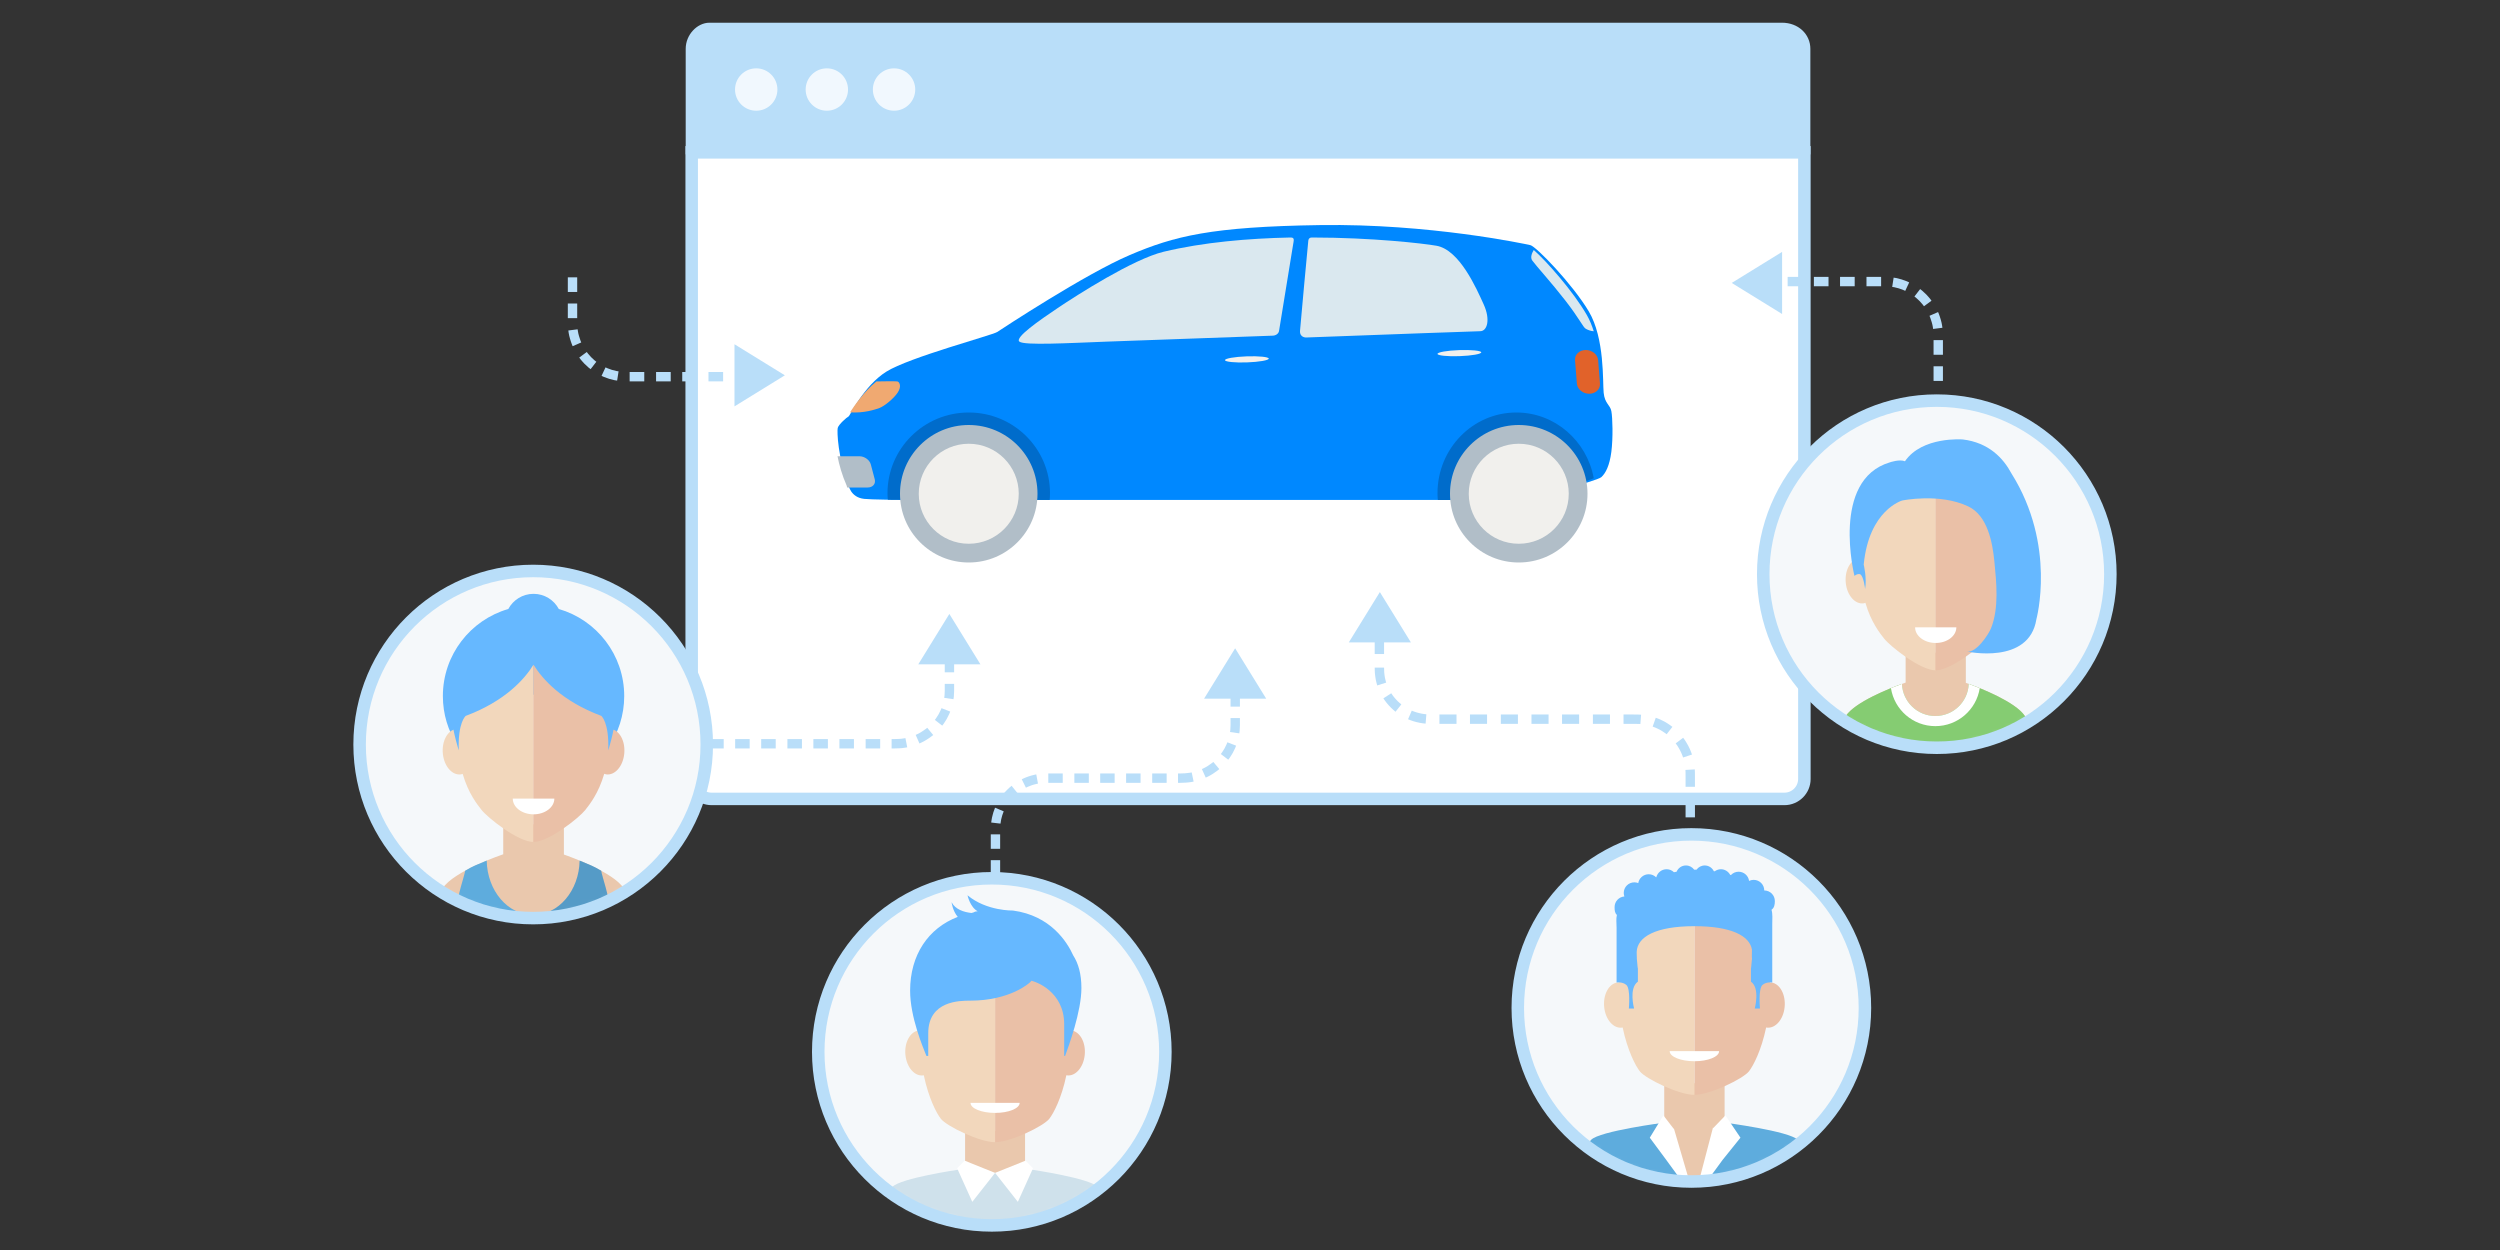 <?xml version="1.0" encoding="UTF-8"?>
<svg width="400px" height="200px" viewBox="0 0 400 200" version="1.1" xmlns="http://www.w3.org/2000/svg" xmlns:xlink="http://www.w3.org/1999/xlink">
    <rect x="0" y="0" width="400" height="200" fill="#333333" stroke="none"/>
    <title>automotive</title>
    <defs>
        <circle id="path-1" cx="27.772" cy="27.772" r="27.772"></circle>
        <circle id="path-3" cx="27.771" cy="27.771" r="27.771"></circle>
        <circle id="path-5" cx="27.771" cy="27.771" r="27.771"></circle>
        <circle id="path-7" cx="27.771" cy="27.771" r="27.771"></circle>
    </defs>
    <g id="automotive" stroke="none" stroke-width="1" fill="none" fill-rule="evenodd">
        <g id="drive-traffic2" transform="translate(50.083, 4.633)">
            <g id="top_browser_23_" transform="translate(60.588, 0)" fill-rule="nonzero">
                <path d="M0,120.01 C0,121.76 1.431,123.192 3.18,123.192 L174.847,123.192 C176.595,123.192 178.029,121.76 178.029,120.01 L178.029,19.739 L0,19.739 L0,120.01 Z" id="browser_viewport_12_" stroke="#B9DEF9" stroke-width="2" fill="#FFFFFF"></path>
                <path d="M174.433,0 L2.846,0 C1.471,0 0.04,1.431 0.04,3.18 L0.04,19.068 L177.987,19.068 L177.987,3.18 C177.987,1.431 176.556,0 174.433,0 Z" id="top_browser_24_" stroke="#B9DEF9" stroke-width="2" fill="#B9DEF9"></path>
                <g id="Group" opacity="0.8" transform="translate(6.934, 6.302)" fill="#FFFFFF">
                    <circle id="circle_36_" cx="3.39" cy="3.39" r="3.39"></circle>
                    <circle id="circle_35_" cx="14.689" cy="3.39" r="3.389"></circle>
                    <circle id="circle_34_" cx="25.443" cy="3.39" r="3.389"></circle>
                </g>
            </g>
            <g id="Group" transform="translate(40.768, 35.668)" fill="#B9DEF9" fill-rule="nonzero">
                <g transform="translate(67.672, 70.447)">
                    <g transform="translate(0, 18.485)">
                        <path d="M0.067,2.371 L1.557,2.547 C1.557,2.547 1.577,2.42 1.606,2.233 C1.626,2.044 1.679,1.795 1.751,1.547 C1.806,1.297 1.892,1.058 1.962,0.879 C2.026,0.699 2.07,0.578 2.07,0.578 L0.686,0 C0.686,0 0.633,0.146 0.553,0.359 C0.468,0.574 0.365,0.865 0.3,1.166 C0.215,1.461 0.151,1.764 0.125,1.992 C0.09,2.218 0.067,2.371 0.067,2.371 Z" id="Path"></path>
                        <rect id="Rectangle" x="0" y="4.264" width="1.5" height="2.312"></rect>
                        <rect id="Rectangle" x="0" y="8.395" width="1.5" height="2.312"></rect>
                    </g>
                    <g transform="translate(1.652, 13.006)">
                        <rect id="Rectangle" x="7.552" y="-1.42108547e-14" width="2.311" height="1.5"></rect>
                        <path d="M3.305,0.932 L3.973,2.276 C3.973,2.276 4.428,2.044 4.913,1.882 C5.151,1.79 5.404,1.748 5.588,1.694 C5.773,1.638 5.901,1.629 5.901,1.629 L5.629,0.154 C5.629,0.154 5.476,0.168 5.253,0.232 C5.032,0.295 4.728,0.351 4.44,0.46 C3.852,0.65 3.305,0.932 3.305,0.932 Z" id="Path"></path>
                        <path d="M0,3.753 L1.222,4.623 C1.222,4.623 1.511,4.199 1.871,3.834 C2.034,3.635 2.239,3.48 2.377,3.346 C2.517,3.212 2.619,3.139 2.619,3.137 L1.679,1.969 C1.679,1.971 1.554,2.061 1.388,2.219 C1.222,2.378 0.978,2.572 0.782,2.805 C0.348,3.244 0,3.752 0,3.753 Z" id="Path"></path>
                    </g>
                    <g transform="translate(13.375, 13.006)" id="Rectangle">
                        <rect x="8.278" y="0" width="2.313" height="1.5"></rect>
                        <rect x="4.133" y="0" width="2.311" height="1.5"></rect>
                        <rect x="2.84217094e-14" y="0" width="2.313" height="1.5"></rect>
                    </g>
                    <g transform="translate(25.829, 11.162)">
                        <path d="M7.95,1.143 L8.566,2.51 C8.566,2.51 9.16,2.254 9.701,1.903 C10.246,1.559 10.743,1.147 10.742,1.147 L9.778,0 C9.778,0 9.36,0.345 8.903,0.635 C8.449,0.929 7.95,1.143 7.95,1.143 Z" id="Path"></path>
                        <path d="M4.13,1.844 L4.13,3.344 C4.13,3.344 4.68,3.358 5.35,3.313 C5.993,3.278 6.626,3.147 6.626,3.147 L6.32,1.678 C6.32,1.678 5.788,1.785 5.249,1.817 C4.723,1.856 4.13,1.844 4.13,1.844 Z" id="Path"></path>
                        <rect id="Rectangle" x="0" y="1.844" width="2.312" height="1.5"></rect>
                    </g>
                    <g transform="translate(36.805, 0)">
                        <rect id="Rectangle" x="1.559" y="0" width="1.5" height="2.313"></rect>
                        <path d="M1.477,6.377 L2.961,6.587 C2.961,6.587 2.992,6.428 3.015,6.188 C3.028,5.946 3.043,5.625 3.059,5.301 C3.059,4.723 3.059,4.147 3.059,4.147 L1.559,4.147 C1.559,4.147 1.559,4.723 1.559,5.301 C1.545,5.571 1.532,5.841 1.522,6.043 C1.503,6.245 1.477,6.377 1.477,6.377 Z" id="Path"></path>
                        <path d="M0,9.897 L1.193,10.804 C1.193,10.804 1.292,10.676 1.437,10.483 C1.566,10.278 1.736,10.004 1.908,9.731 C2.052,9.442 2.195,9.151 2.303,8.934 C2.391,8.707 2.449,8.557 2.449,8.557 L1.05,8.018 C1.05,8.018 1.001,8.145 0.929,8.332 C0.839,8.514 0.719,8.756 0.599,8.997 C0.456,9.226 0.313,9.456 0.205,9.628 C0.082,9.789 0,9.897 0,9.897 Z" id="Path"></path>
                    </g>
                </g>
                <polygon id="Path" points="106.771 63.429 101.801 71.486 111.742 71.486"></polygon>
                <g transform="translate(129.099, 61.609)">
                    <g transform="translate(48.156, 16.132)">
                        <path d="M1.188,3.158 L2.612,2.686 C2.612,2.686 2.377,1.957 2.015,1.283 C1.839,0.944 1.626,0.627 1.48,0.382 C1.309,0.153 1.197,0 1.197,0 L5.68434189e-14,0.903 C5.68434189e-14,0.903 0.098,1.033 0.24,1.223 C0.36,1.43 0.543,1.696 0.688,1.981 C0.99,2.548 1.188,3.158 1.188,3.158 Z" id="Path"></path>
                        <path d="M1.585,7.849 L3.085,7.849 C3.085,7.849 3.085,7.165 3.085,6.482 C3.083,6.138 3.083,5.794 3.081,5.539 C3.066,5.253 3.059,5.06 3.059,5.06 L1.562,5.148 C1.562,5.148 1.57,5.306 1.583,5.546 C1.583,5.801 1.585,6.142 1.585,6.482 C1.585,7.165 1.585,7.849 1.585,7.849 Z" id="Path"></path>
                        <rect id="Rectangle" x="1.585" y="10.002" width="1.5" height="2.733"></rect>
                    </g>
                    <g transform="translate(34.913, 12.406)">
                        <rect id="Rectangle" x="0" y="0" width="2.732" height="1.5"></rect>
                        <path d="M7.597,1.532 L7.711,0.036 C7.617,-0.009 4.902,0.001 4.902,0.001 L4.902,1.501 C4.905,1.5 7.651,1.493 7.597,1.532 Z" id="Path"></path>
                        <path d="M11.799,3.163 L12.722,1.981 C12.722,1.981 12.121,1.51 11.453,1.137 C11.109,0.972 10.77,0.793 10.505,0.691 C10.234,0.592 10.058,0.526 10.058,0.526 L9.563,1.942 C9.563,1.942 9.713,1.997 9.938,2.081 C10.165,2.165 10.446,2.318 10.735,2.454 C11.293,2.768 11.798,3.163 11.799,3.163 Z" id="Path"></path>
                    </g>
                    <g transform="translate(20.184, 12.406)" id="Rectangle">
                        <rect x="0" y="0" width="2.734" height="1.5"></rect>
                        <rect x="4.903" y="0" width="2.734" height="1.5"></rect>
                        <rect x="9.791" y="0" width="2.734" height="1.5"></rect>
                    </g>
                    <g transform="translate(5.339, 11.793)">
                        <path d="M2.807,2.076 L2.93,0.582 C2.93,0.582 2.325,0.535 1.741,0.382 C1.151,0.247 0.595,0.001 0.595,1.42108547e-14 L-2.84217094e-14,1.377 C-2.84217094e-14,1.377 0.668,1.674 1.376,1.837 C2.079,2.022 2.807,2.076 2.807,2.076 Z" id="Path"></path>
                        <rect id="Rectangle" x="5.02" y="0.613" width="2.733" height="1.5"></rect>
                        <rect id="Rectangle" x="9.906" y="0.613" width="2.734" height="1.5"></rect>
                    </g>
                    <g>
                        <rect id="Rectangle" x="0.001" y="0" width="1.5" height="2.734"></rect>
                        <path d="M0.404,7.762 L1.835,7.307 C1.835,7.307 1.797,7.161 1.738,6.944 C1.672,6.729 1.617,6.432 1.578,6.134 C1.515,5.839 1.533,5.535 1.512,5.311 C1.492,5.095 1.507,4.895 1.503,4.905 L0.003,4.905 C0.003,4.905 -0.008,5.065 0.012,5.343 C0.035,5.615 0.022,5.983 0.093,6.341 C0.142,6.701 0.208,7.061 0.287,7.322 C0.359,7.585 0.404,7.762 0.404,7.762 Z" id="Path"></path>
                        <path d="M3.332,11.97 L4.264,10.795 C4.264,10.794 4.144,10.703 3.978,10.549 C3.803,10.403 3.582,10.195 3.385,9.967 C2.972,9.526 2.65,9.013 2.65,9.013 L1.389,9.826 C1.389,9.826 1.781,10.443 2.277,10.973 C2.514,11.248 2.779,11.496 2.988,11.673 C3.189,11.861 3.333,11.97 3.332,11.97 Z" id="Path"></path>
                    </g>
                </g>
                <polygon id="Path" points="129.926 54.429 134.895 62.486 124.956 62.486"></polygon>
                <polygon id="Path" points="186.225 4.969 194.284 0 194.284 9.939"></polygon>
                <g transform="translate(22.618, 64.946)">
                    <g transform="translate(-0, 13.007)" id="Rectangle">
                        <rect x="8.321" y="0" width="2.324" height="1.5"></rect>
                        <rect x="4.154" y="0" width="2.324" height="1.5"></rect>
                        <rect x="0" y="0" width="2.323" height="1.5"></rect>
                    </g>
                    <g transform="translate(12.517, 13.007)" id="Rectangle">
                        <rect x="8.321" y="0" width="2.323" height="1.5"></rect>
                        <rect x="4.154" y="0" width="2.323" height="1.5"></rect>
                        <rect x="1.42108547e-14" y="0" width="2.323" height="1.5"></rect>
                    </g>
                    <g transform="translate(25.034, 11.2)">
                        <path d="M8.007,1.136 L8.611,2.509 C8.611,2.509 8.757,2.44 8.977,2.336 C9.202,2.24 9.479,2.074 9.756,1.904 C10.31,1.57 10.812,1.156 10.811,1.156 L9.856,0 C9.856,0 9.434,0.347 8.969,0.629 C8.737,0.77 8.504,0.912 8.315,0.99 C8.13,1.078 8.007,1.136 8.007,1.136 Z" id="Path"></path>
                        <path d="M4.154,1.807 L4.154,3.307 C4.154,3.307 4.299,3.307 4.517,3.307 C4.723,3.312 5.041,3.3 5.37,3.282 C5.694,3.276 6.015,3.23 6.255,3.19 C6.495,3.153 6.655,3.128 6.655,3.128 L6.365,1.656 C6.365,1.656 6.231,1.676 6.029,1.705 C5.827,1.74 5.558,1.781 5.285,1.783 C5.016,1.8 4.742,1.809 4.517,1.804 C4.299,1.807 4.154,1.807 4.154,1.807 Z" id="Path"></path>
                        <rect id="Rectangle" x="0" y="1.807" width="2.324" height="1.5"></rect>
                    </g>
                    <g transform="translate(36.101, 0)">
                        <rect id="Rectangle" x="1.59" y="0" width="1.5" height="2.323"></rect>
                        <path d="M1.502,6.409 L2.986,6.625 C2.986,6.625 3.009,6.464 3.044,6.222 C3.056,5.98 3.073,5.654 3.09,5.329 C3.09,4.748 3.09,4.167 3.09,4.167 L1.59,4.167 C1.59,4.167 1.59,4.748 1.59,5.329 C1.576,5.6 1.562,5.87 1.551,6.073 C1.522,6.274 1.502,6.409 1.502,6.409 Z" id="Path"></path>
                        <path d="M0,9.939 L1.188,10.855 C1.188,10.855 1.286,10.726 1.433,10.533 C1.575,10.337 1.738,10.054 1.91,9.779 C2.069,9.497 2.202,9.199 2.312,8.98 C2.413,8.758 2.463,8.603 2.463,8.603 L1.066,8.058 C1.066,8.058 1.026,8.187 0.941,8.371 C0.848,8.552 0.737,8.801 0.605,9.037 C0.459,9.266 0.325,9.503 0.206,9.668 C0.083,9.83 0,9.939 0,9.939 Z" id="Path"></path>
                    </g>
                </g>
                <polygon id="Path" points="61.045 57.929 56.075 65.988 66.015 65.988"></polygon>
                <g transform="translate(0, 4.073)">
                    <g>
                        <g>
                            <path d="M1.57,8.315 L0.082,8.505 C0.082,8.505 0.151,9.157 0.341,9.785 C0.51,10.417 0.77,11.018 0.77,11.018 L2.146,10.419 C2.146,10.42 1.929,9.914 1.787,9.386 C1.627,8.862 1.57,8.315 1.57,8.315 Z" id="Path"></path>
                            <rect id="Rectangle" x="0" y="4.187" width="1.5" height="2.342"></rect>
                            <rect id="Rectangle" x="0" y="0" width="1.5" height="2.342"></rect>
                        </g>
                        <g transform="translate(1.827, 11.946)">
                            <rect id="Rectangle" x="8.063" y="3.2" width="2.342" height="1.5"></rect>
                            <path d="M4.206,2.46 L3.57,3.817 C3.57,3.817 3.715,3.894 3.941,3.988 C4.171,4.071 4.476,4.191 4.786,4.292 C5.103,4.373 5.42,4.453 5.658,4.514 C5.901,4.552 6.062,4.577 6.062,4.577 L6.293,3.095 C6.293,3.095 6.158,3.074 5.955,3.043 C5.756,2.993 5.491,2.926 5.225,2.857 C4.967,2.763 4.71,2.67 4.517,2.601 C4.326,2.526 4.206,2.46 4.206,2.46 Z" id="Path"></path>
                            <path d="M1.207,0 L1.42108547e-14,0.891 C1.42108547e-14,0.891 0.098,1.021 0.245,1.217 C0.395,1.41 0.623,1.644 0.841,1.887 C1.069,2.12 1.319,2.331 1.498,2.497 C1.682,2.658 1.818,2.75 1.818,2.749 L2.735,1.562 C2.735,1.562 2.62,1.486 2.465,1.35 C2.316,1.208 2.104,1.033 1.913,0.837 C1.732,0.631 1.538,0.437 1.412,0.274 C1.289,0.11 1.207,0 1.207,0 Z" id="Path"></path>
                        </g>
                        <g transform="translate(14.12, 15.146)" id="Rectangle">
                            <rect x="8.386" y="0" width="2.342" height="1.5"></rect>
                            <rect x="4.187" y="0" width="2.341" height="1.5"></rect>
                            <rect x="0" y="0" width="2.342" height="1.5"></rect>
                        </g>
                    </g>
                    <g transform="translate(26.826, 15.146)" id="Rectangle">
                        <rect x="0.652" y="0" width="1" height="1.5"></rect>
                        <rect x="0.325" y="0" width="1" height="1.5"></rect>
                        <rect x="1.42108547e-14" y="0" width="1" height="1.5"></rect>
                    </g>
                </g>
                <g transform="translate(195.17, 4)">
                    <g transform="translate(22.699, 5.628)">
                        <path d="M0.578,2.704 L2.066,2.514 C2.066,2.514 1.998,1.861 1.807,1.233 C1.638,0.602 1.376,0 1.375,0 L5.68434189e-14,0.599 C5.68434189e-14,0.599 0.219,1.104 0.359,1.633 C0.522,2.157 0.579,2.704 0.578,2.704 Z" id="Path"></path>
                        <rect id="Rectangle" x="0.649" y="4.491" width="1.5" height="2.342"></rect>
                        <rect id="Rectangle" x="0.649" y="8.677" width="1.5" height="2.342"></rect>
                    </g>
                    <g transform="translate(12.616, 0)">
                        <rect id="Rectangle" x="0" y="0" width="2.342" height="1.5"></rect>
                        <path d="M6.199,2.24 L6.835,0.882 C6.835,0.882 6.69,0.805 6.465,0.711 C6.236,0.628 5.932,0.508 5.619,0.406 C5.303,0.326 4.985,0.245 4.747,0.184 C4.506,0.146 4.344,0.121 4.344,0.121 L4.115,1.603 C4.115,1.603 4.25,1.624 4.453,1.655 C4.652,1.706 4.918,1.773 5.182,1.841 C5.44,1.934 5.698,2.027 5.891,2.097 C6.078,2.175 6.199,2.24 6.199,2.24 Z" id="Path"></path>
                        <path d="M9.198,4.701 L10.405,3.81 C10.405,3.81 10.307,3.679 10.16,3.484 C10.013,3.291 9.781,3.056 9.564,2.813 C9.335,2.58 9.085,2.37 8.907,2.203 C8.723,2.042 8.588,1.951 8.588,1.951 L7.67,3.138 C7.67,3.138 7.785,3.214 7.941,3.35 C8.088,3.492 8.3,3.667 8.494,3.864 C8.675,4.07 8.87,4.264 8.995,4.427 C9.116,4.591 9.198,4.701 9.198,4.701 Z" id="Path"></path>
                    </g>
                    <g id="Rectangle">
                        <rect x="5.68434189e-14" y="0" width="2.342" height="1.5"></rect>
                        <rect x="4.2" y="0" width="2.342" height="1.5"></rect>
                        <rect x="8.385" y="0" width="2.343" height="1.5"></rect>
                    </g>
                </g>
                <polygon id="Path" points="34.725 19.75 26.667 24.719 26.667 14.779"></polygon>
            </g>
            <g id="Group" transform="translate(7.455, 86.72)">
                <circle id="SVGID_1_" fill="#F5F8FA" fill-rule="nonzero" cx="27.772" cy="27.772" r="27.772"></circle>
                <g id="Clipped">
                    <mask id="mask-2" fill="white">
                        <use xlink:href="#path-1"></use>
                    </mask>
                    <g id="SVGID_9_"></g>
                    <g id="Group" mask="url(#mask-2)" fill-rule="nonzero">
                        <g transform="translate(11.417, 3.661)" id="Path">
                            <path d="M30.831,47.107 C29.192,44.546 22.266,42.06 21.268,41.712 L21.268,36.866 L11.561,36.866 L11.561,41.669 C11.561,41.669 3.642,44.345 1.875,47.107 C0.403,51.485 0,61.3 0,61.3 L16.352,61.3 L32.705,61.3 C32.704,61.3 32.301,51.485 30.831,47.107 Z" fill="#EAC8AD"></path>
                            <path d="M20.453,2.424 C20.454,2.426 20.454,2.426 20.454,2.426 C19.683,0.983 18.163,-1.42108547e-14 16.412,-1.42108547e-14 C14.66,-1.42108547e-14 13.138,0.985 12.368,2.432 C12.37,2.428 12.37,2.427 12.37,2.426 C6.325,4.174 1.904,9.748 1.904,16.357 C1.904,19.247 2.752,21.934 4.208,24.196 C4.222,24.084 4.255,23.972 4.302,23.868 C4.468,24.189 4.671,24.517 4.917,24.847 C5.272,21.923 6.344,19.804 8.196,18.995 C11.485,17.565 12.839,18.895 16.651,15.974 C17.441,15.367 18.049,14.537 18.486,13.642 C18.896,17.145 20.911,21.99 28.339,24.646 C28.345,24.628 28.349,24.61 28.354,24.593 C29.972,22.253 30.92,19.413 30.92,16.356 C30.92,9.75 26.499,4.174 20.453,2.424 Z" fill="#66B8FF"></path>
                            <path d="M16.413,7.371 C11.826,7.371 4.646,9.913 4.266,21.625 C4.19,21.625 4.115,21.612 4.037,21.623 C2.651,21.812 1.695,23.592 1.903,25.6 C2.111,27.606 3.402,29.079 4.79,28.887 C4.888,28.873 4.978,28.834 5.071,28.807 C5.987,31.953 7.426,33.727 8.1,34.586 C9.049,35.795 13.914,39.703 16.413,39.703 C16.413,27.011 16.413,7.371 16.413,7.371 Z" fill="#F2D7BC"></path>
                            <path d="M28.79,21.623 C28.7,21.61 28.613,21.623 28.524,21.625 C28.144,9.913 20.963,7.371 16.377,7.371 C16.377,7.371 16.377,27.014 16.377,39.703 C18.875,39.703 23.74,35.795 24.689,34.586 C25.362,33.727 26.805,31.949 27.722,28.795 C27.826,28.83 27.928,28.871 28.038,28.887 C29.426,29.076 30.719,27.606 30.924,25.6 C31.132,23.591 30.176,21.812 28.79,21.623 Z" fill="#EAC0A7"></path>
                            <path d="M16.413,35.279 C18.251,35.279 19.741,34.151 19.741,32.758 L13.086,32.758 C13.087,34.151 14.575,35.279 16.413,35.279 Z" fill="#FFFFFF"></path>
                            <path d="M28.267,9.079 C28.267,9.079 23.965,3.086 16.729,4.004 C16.729,4.004 16.594,4.077 16.405,4.234 C16.216,4.077 16.081,4.004 16.081,4.004 C8.845,3.086 4.543,9.079 4.543,9.079 C0.995,14.705 4.449,25.043 4.449,25.043 C4.277,20.555 5.559,19.53 5.559,19.53 C11.91,17.147 14.991,13.621 16.405,11.338 C17.819,13.621 20.901,17.15 27.252,19.53 C27.252,19.53 28.533,20.554 28.362,25.043 C28.361,25.043 31.816,14.705 28.267,9.079 Z" fill="#66B8FF"></path>
                            <path d="M28.948,51.991 C28.448,47.957 27.376,45.279 27.236,44.304 C26.042,43.575 25.391,43.347 23.787,42.679 C23.699,47.503 20.407,51.38 16.352,51.38 L16.353,51.38 L16.352,51.38 C12.299,51.38 9.005,47.503 8.918,42.679 C7.316,43.347 6.665,43.575 5.471,44.304 C5.329,45.279 4.257,47.954 3.758,51.991 C3.265,55.967 4.42,61.303 4.42,61.303 L16.352,61.303 L16.353,61.303 L28.285,61.303 C28.285,61.3 29.439,55.966 28.948,51.991 Z" fill="#5EACDD"></path>
                            <path d="M16.352,51.382 C20.407,51.382 23.699,47.503 23.787,42.681 C25.391,43.349 26.042,43.577 27.236,44.304 C27.377,45.28 28.449,47.955 28.948,51.992 C29.439,55.969 28.285,61.303 28.285,61.303 L16.353,61.303 L16.352,51.382 L16.352,51.382 L16.352,51.382 Z" fill="#000000" opacity="0.1"></path>
                        </g>
                    </g>
                </g>
                <circle id="SVGID_2_" stroke="#B9DEF9" stroke-width="2" cx="27.772" cy="27.772" r="27.772"></circle>
            </g>
            <g id="Group" transform="translate(192.763, 128.869)">
                <circle id="SVGID_3_" fill="#F5F8FA" fill-rule="nonzero" cx="27.771" cy="27.771" r="27.771"></circle>
                <g id="Clipped">
                    <mask id="mask-4" fill="white">
                        <use xlink:href="#path-3"></use>
                    </mask>
                    <g id="SVGID_11_"></g>
                    <g id="Group" mask="url(#mask-4)" fill-rule="nonzero">
                        <g transform="translate(7.522, 4.972)" id="Path">
                            <polygon fill="#EAC8AD" points="25.568 45.428 20.851 56.865 15.909 45.428 15.909 34.839 25.568 34.839"></polygon>
                            <path d="M37.273,43.902 C35.919,42.491 25.568,41.148 25.568,41.148 L20.738,53.285 L15.912,41.148 C15.912,41.148 5.558,42.491 4.207,43.902 C3.021,45.131 0.57,56.912 0,59.499 C16.117,59.499 20.738,59.499 20.738,59.499 C20.738,59.499 25.357,59.499 41.476,59.499 C40.905,56.912 38.452,45.131 37.273,43.902 Z" fill="#5EACDD"></path>
                            <path d="M33.048,18.721 C32.972,18.711 32.898,18.724 32.821,18.723 C32.444,7.072 25.3,4.545 20.737,4.545 C20.737,4.545 20.737,24.08 20.737,36.703 C23.221,36.703 28.518,34.141 29.465,32.939 C30.153,32.056 31.444,29.617 32.215,25.918 C32.243,25.924 32.271,25.939 32.299,25.941 C33.678,26.129 34.969,24.67 35.172,22.671 C35.376,20.678 34.427,18.91 33.048,18.721 Z" fill="#EAC0A7"></path>
                            <path d="M8.653,18.723 C8.579,18.724 8.505,18.711 8.427,18.721 C7.044,18.909 6.093,20.678 6.304,22.674 C6.508,24.672 7.793,26.131 9.172,25.945 C9.201,25.941 9.229,25.926 9.257,25.921 C10.028,29.62 11.319,32.062 12.007,32.942 C12.949,34.144 18.249,36.706 20.736,36.706 C20.736,24.083 20.736,4.546 20.736,4.546 C16.175,4.546 9.03,7.072 8.653,18.723 Z" fill="#F2D7BC"></path>
                            <path d="M33.609,5.696 C33.609,4.758 32.849,3.999 31.914,3.999 C31.914,3.061 31.152,2.302 30.217,2.302 C29.953,2.302 29.706,2.365 29.485,2.47 C29.374,1.643 28.665,1.001 27.804,1.001 C27.323,1.001 26.889,1.21 26.58,1.534 C26.537,1.522 26.496,1.509 26.455,1.495 C26.166,0.97 25.619,0.603 24.975,0.603 C24.604,0.603 24.266,0.731 23.989,0.935 C23.936,0.926 23.891,0.922 23.843,0.914 C23.579,0.375 23.03,2.84217094e-14 22.389,2.84217094e-14 C21.849,2.84217094e-14 21.375,0.266 21.079,0.67 C20.868,0.666 20.743,0.668 20.743,0.668 C20.743,0.668 20.719,0.67 20.698,0.67 C20.401,0.266 19.927,2.84217094e-14 19.386,2.84217094e-14 C18.709,2.84217094e-14 18.129,0.414 17.885,1.004 C17.746,1.027 17.612,1.053 17.465,1.082 C17.16,0.785 16.744,0.603 16.285,0.603 C15.492,0.603 14.83,1.149 14.641,1.883 C14.632,1.887 14.622,1.891 14.613,1.895 C14.306,1.594 13.888,1.405 13.425,1.405 C12.584,1.405 11.888,2.017 11.752,2.819 C11.559,2.743 11.35,2.699 11.129,2.699 C10.191,2.699 9.431,3.46 9.431,4.397 C9.431,4.592 9.467,4.784 9.531,4.96 C8.656,5.026 7.966,5.759 7.966,6.649 C7.966,7.153 7.987,7.602 8.336,7.913 C8.179,8.546 8.285,9.227 8.285,9.976 C8.285,13.732 8.285,18.728 8.285,18.728 C8.285,18.728 9.191,18.568 9.843,19.112 C10.544,19.7 10.249,22.894 10.249,22.894 L11.086,22.894 C11.086,22.894 10.201,19.642 11.693,18.59 C11.693,16.965 11.693,16.489 11.693,16.489 C11.693,16.489 11.637,16.435 11.519,14.832 C11.523,14.827 11.529,14.826 11.531,14.822 C11.531,14.822 11.501,14.418 11.501,13.827 C11.6,11.42 14.544,9.715 20.74,9.715 C26.617,9.715 29.572,11.248 29.943,13.463 C29.921,14.254 29.917,14.873 29.951,14.901 C29.826,16.436 29.785,16.49 29.785,16.49 C29.785,16.49 29.785,16.968 29.785,18.591 C31.275,19.643 30.39,22.895 30.39,22.895 L31.227,22.895 C31.227,22.895 30.934,19.701 31.633,19.113 C32.279,18.569 33.193,18.729 33.193,18.729 C33.193,18.729 33.193,13.181 33.193,9.425 C33.193,8.564 33.279,7.785 33.074,7.087 C33.514,6.781 33.609,6.275 33.609,5.696 Z" fill="#66B8FF"></path>
                            <polygon fill="#FFFFFF" points="17.437 42.151 15.773 39.989 13.599 43.557 16.245 47.13 20.737 53.285 17.454 42.073"></polygon>
                            <polygon fill="#FFFFFF" points="25.7 39.989 23.736 42.029 23.71 41.94 20.737 53.285 25.232 47.13 28.105 43.557"></polygon>
                            <path d="M20.737,31.325 C22.922,31.325 24.69,30.604 24.69,29.712 L16.78,29.712 C16.78,30.604 18.55,31.325 20.737,31.325 Z" fill="#FFFFFF"></path>
                        </g>
                    </g>
                </g>
                <circle id="SVGID_4_" stroke="#B9DEF9" stroke-width="2" cx="27.771" cy="27.771" r="27.771"></circle>
            </g>
            <g id="Group" transform="translate(80.837, 135.891)">
                <circle id="SVGID_5_" fill="#F5F8FA" fill-rule="nonzero" cx="27.771" cy="27.771" r="27.771"></circle>
                <g id="Clipped">
                    <mask id="mask-6" fill="white">
                        <use xlink:href="#path-5"></use>
                    </mask>
                    <g id="SVGID_13_"></g>
                    <g id="Group" mask="url(#mask-6)" fill-rule="nonzero">
                        <g transform="translate(7.684, 2.722)">
                            <rect id="Rectangle" fill="#EAC8AD" x="15.811" y="37.65" width="9.595" height="10.52"></rect>
                            <path d="M41.216,62.15 C40.653,59.582 38.214,47.879 37.038,46.656 C35.69,45.253 26.567,43.918 26.567,43.918 L20.607,44.416 L20.605,44.416 L14.646,43.918 C14.646,43.918 5.521,45.253 4.175,46.656 C3.003,47.879 0.564,59.582 -2.84217094e-14,62.15 C16.016,62.15 20.605,62.15 20.605,62.15 L20.607,62.15 C20.609,62.15 25.203,62.15 41.216,62.15 Z" id="Path" fill="#CFE1EB"></path>
                            <path d="M32.841,21.632 C32.765,21.621 32.692,21.634 32.618,21.634 C32.24,10.059 25.144,7.546 20.609,7.546 C20.609,7.546 20.609,26.959 20.609,39.503 C23.077,39.503 28.343,36.957 29.282,35.761 C29.967,34.887 31.249,32.465 32.014,28.789 C32.043,28.795 32.07,28.81 32.099,28.812 C33.467,28.999 34.746,27.542 34.952,25.564 C35.157,23.579 34.21,21.82 32.841,21.632 Z" id="Path" fill="#EAC0A7"></path>
                            <path d="M8.601,21.634 C8.526,21.634 8.453,21.621 8.376,21.632 C7.007,21.82 6.061,23.579 6.265,25.565 C6.473,27.545 7.747,29.002 9.12,28.815 C9.148,28.811 9.175,28.795 9.204,28.792 C9.969,32.468 11.249,34.89 11.936,35.764 C12.874,36.96 18.138,39.506 20.61,39.506 C20.61,26.962 20.61,7.549 20.61,7.549 C16.076,7.546 8.977,10.059 8.601,21.634 Z" id="Path" fill="#F2D7BC"></path>
                            <polygon id="Path" fill="#FFFFFF" points="20.609 44.416 15.738 42.457 14.537 43.676 16.962 49.049"></polygon>
                            <polygon id="Path" fill="#FFFFFF" points="20.609 44.416 25.479 42.457 26.68 43.676 24.253 49.049"></polygon>
                            <path d="M33.119,9.635 C32.127,7.44 29.474,3.249 23.473,2.44 C23.473,2.44 19.258,2.549 16.197,0 C16.197,0 16.593,1.889 17.821,2.557 C17.132,2.607 17.47,2.703 16.829,2.833 C15.587,2.692 14.251,2.264 13.65,1.108 C13.65,1.108 13.801,2.469 14.635,3.456 C9.916,5.265 7.015,9.539 7.015,15.267 C7.015,19.472 9.045,24.257 9.625,25.708 L9.914,25.708 L9.914,22.083 C9.914,16.86 14.989,16.86 16.584,16.86 C23.109,16.86 26.154,13.962 26.154,13.962 L26.444,13.671 L26.879,13.817 C26.879,13.817 31.666,15.266 31.666,20.631 L31.666,25.707 L31.811,25.707 C32.392,24.111 34.422,18.603 34.422,14.831 C34.421,12.563 33.914,10.867 33.119,9.635 Z" id="Path" fill="#66B8FF"></path>
                            <path d="M20.61,34.82 C22.78,34.82 24.541,34.101 24.541,33.216 L16.679,33.216 C16.678,34.104 18.438,34.82 20.61,34.82 Z" id="Path" fill="#FFFFFF"></path>
                        </g>
                    </g>
                </g>
                <circle id="SVGID_6_" stroke="#B9DEF9" stroke-width="2" cx="27.771" cy="27.771" r="27.771"></circle>
            </g>
            <g id="Group" transform="translate(232.034, 59.465)">
                <circle id="SVGID_7_" fill="#F5F8FA" fill-rule="nonzero" cx="27.771" cy="27.771" r="27.771"></circle>
                <g id="Clipped">
                    <mask id="mask-8" fill="white">
                        <use xlink:href="#path-7"></use>
                    </mask>
                    <g id="SVGID_15_"></g>
                    <g id="Group" mask="url(#mask-8)" fill-rule="nonzero">
                        <g transform="translate(11.32, 6.192)" id="Path">
                            <path d="M30.577,44.315 C28.952,41.774 22.078,39.309 21.097,38.963 L21.097,34.159 L11.463,34.159 L11.463,38.922 C11.463,38.922 3.609,41.574 1.858,44.315 C0.398,48.659 0.001,60.395 0.001,60.395 L16.221,58.395 L32.44,58.395 C32.437,58.396 32.036,48.659 30.577,44.315 Z" fill="#EAC8AD"></path>
                            <path d="M4.231,19.04 C4.155,19.04 4.081,19.027 4.002,19.038 C2.627,19.229 1.68,20.993 1.887,22.983 C2.092,24.971 3.371,26.432 4.746,26.245 C4.846,26.231 4.934,26.193 5.027,26.163 C5.936,29.286 7.364,31.042 8.033,31.897 C8.972,33.092 13.8,36.968 16.276,36.968 C16.276,24.382 16.276,4.9 16.276,4.9 C11.731,4.903 4.609,7.424 4.231,19.04 Z" fill="#F2D7BC"></path>
                            <path d="M28.555,19.038 C28.465,19.025 28.377,19.038 28.285,19.04 C27.908,7.424 20.787,4.903 16.238,4.903 C16.238,4.903 16.238,24.385 16.238,36.971 C18.717,36.971 23.543,33.095 24.48,31.898 C25.15,31.044 26.581,29.285 27.489,26.154 C27.593,26.189 27.695,26.23 27.805,26.246 C29.18,26.434 30.461,24.973 30.668,22.984 C30.876,20.993 29.928,19.229 28.555,19.038 Z" fill="#EAC0A7"></path>
                            <path d="M16.279,32.585 C18.1,32.585 19.579,31.466 19.579,30.085 L12.979,30.085 C12.979,31.466 14.458,32.585 16.279,32.585 Z" fill="#FFFFFF"></path>
                            <path d="M30.577,44.315 C29.114,42.03 23.411,39.807 21.558,39.129 C21.45,41.984 19.102,44.268 16.218,44.268 C13.336,44.268 10.989,41.987 10.877,39.129 C9.023,39.807 3.318,42.027 1.857,44.315 C0.397,48.659 0,60.395 0,60.395 L16.219,58.395 L32.437,58.395 C32.437,58.396 32.036,48.657 30.577,44.315 Z" fill="#85CC72"></path>
                            <path d="M9.115,39.814 C9.651,43.255 12.626,45.892 16.219,45.892 C19.812,45.892 22.785,43.257 23.323,39.814 C22.6,39.519 21.981,39.289 21.559,39.132 C21.452,41.987 19.101,44.269 16.218,44.269 C13.336,44.269 10.989,41.988 10.876,39.132 C10.456,39.286 9.838,39.519 9.115,39.814 Z" fill="#FFFFFF"></path>
                            <path d="M28.396,5.462 C27.092,3.018 24.763,0.525 20.615,0.024 C20.615,0.024 14.117,-0.512 11.356,3.511 C10.502,3.147 8.952,3.682 8.952,3.682 C-0.569,6.502 3.276,21.853 3.276,21.853 C3.788,21.433 4.167,21.581 4.167,21.581 C4.749,21.834 4.979,23.942 4.979,23.942 C5.285,22.197 4.757,20.047 4.757,20.047 C5.6,11.287 10.915,9.792 10.915,9.792 C10.915,9.792 16.872,8.55 21.478,10.732 C24.58,12.203 25.366,16.526 25.661,19.518 C25.996,22.919 26.418,26.957 25.139,30.203 C24.73,31.241 22.718,34.276 21.237,33.949 C21.239,33.949 31.215,36.149 32.383,28.803 C32.376,28.805 35.644,16.997 28.396,5.462 Z" fill="#66B8FF"></path>
                        </g>
                    </g>
                </g>
                <circle id="SVGID_8_" stroke="#B9DEF9" stroke-width="2" cx="27.771" cy="27.771" r="27.771"></circle>
            </g>
        </g>
        <g id="car" transform="translate(134, 36)">
            <path d="M4.287,43.822 C6.521,44.051 19.121,43.994 24.161,43.994 C29.201,43.994 105.259,43.994 108.352,43.994 C110.243,43.994 121.525,40.972 122.212,40.344 C122.9,39.717 123.529,38.519 123.816,36.295 C124.102,34.072 124.017,30.807 123.816,29.78 C123.616,28.754 122.757,28.583 122.585,26.83 C122.413,25.076 122.771,18.148 120.208,13.829 C117.645,9.509 111.803,3.436 110.858,3.222 C109.913,3.008 94.664,-0.242 77.225,0.014 C59.785,0.271 53.9,1.768 46.769,4.804 C39.639,7.841 26.323,16.608 25.55,17.121 C24.777,17.635 11.461,21.174 7.81,23.467 C4.158,25.76 1.997,30.55 1.767,30.636 C1.538,30.721 0.164,31.919 0.035,32.475 C-0.094,33.031 0.063,37.294 1.767,41.599 C1.767,41.599 2.054,43.595 4.287,43.822 Z" id="Fill-73" fill="#0088FF"></path>
            <path d="M69,21.375 C69.017,21.642 67.462,21.915 65.53,21.984 C63.597,22.053 62.017,21.892 62,21.625 C61.983,21.358 63.537,21.085 65.469,21.016 C67.402,20.947 68.983,21.108 69,21.375" id="Fill-75" fill="#F1F0ED"></path>
            <path d="M103,20.375 C103.017,20.642 101.462,20.915 99.53,20.984 C97.597,21.053 96.017,20.892 96,20.625 C95.983,20.357 97.537,20.085 99.469,20.016 C101.402,19.947 102.983,20.108 103,20.375" id="Fill-77" fill="#F1F0ED"></path>
            <path d="M23.831,43.994 C24.824,43.994 28.563,43.994 33.945,43.994 C33.975,43.634 34,43.272 34,42.904 C34,35.776 28.179,30 21,30 C13.821,30 8,35.776 8,42.904 C8,43.26 8.025,43.61 8.053,43.959 C12.882,44.022 20.248,43.994 23.831,43.994" id="Fill-83" fill="#006CCB"></path>
            <path d="M121,40.515 C119.903,34.531 114.778,30 108.613,30 C101.647,30 96,35.779 96,42.91 C96,43.278 96.024,43.64 96.054,44 C102.594,44 107.076,44 107.772,44 C109.48,44 119.012,41.411 121,40.515" id="Fill-84" fill="#006CCB"></path>
            <path d="M32,43 C32,49.075 27.075,54 21,54 C14.925,54 10,49.075 10,43 C10,36.925 14.925,32 21,32 C27.075,32 32,36.925 32,43" id="Fill-85" fill="#B1BEC8"></path>
            <path d="M21,51 C16.581,51 13,47.419 13,43 C13,38.581 16.581,35 21,35 C25.418,35 29,38.581 29,43 C29,47.419 25.418,51 21,51 Z" id="Fill-86" fill="#F1F0ED"></path>
            <path d="M120,43 C120,49.075 115.075,54 109,54 C102.925,54 98,49.075 98,43 C98,36.925 102.925,32 109,32 C115.075,32 120,36.925 120,43" id="Fill-87" fill="#B1BEC8"></path>
            <path d="M117,43 C117,47.419 113.419,51 109,51 C104.582,51 101,47.419 101,43 C101,38.581 104.582,35 109,35 C113.419,35 117,38.581 117,43" id="Fill-88" fill="#F1F0ED"></path>
            <path d="M103.385,12.691 C102.257,10.215 99.55,3.967 95.828,3.319 C93.733,2.953 85.584,2.009 75.893,2 C75.527,1.999 75.372,2.199 75.33,2.493 C75.288,2.787 74.089,15.786 74.005,16.906 C73.92,18.025 74.962,18 74.962,18 C88.9,17.483 102.256,16.994 102.821,16.994 C103.949,16.994 104.513,15.167 103.385,12.691" id="Fill-89" fill="#DAE8EF"></path>
            <path d="M70.643,16.971 C70.729,16.541 72.71,4.364 72.854,3.391 C72.997,2.419 73.224,1.989 72.457,2 C65.714,2.143 58.51,2.759 52.185,4.278 C47.298,5.453 38.234,11.269 35.248,13.275 C32.263,15.28 28.301,18.032 29.105,18.661 C29.909,19.292 36.913,18.891 43.057,18.661 C45.737,18.562 57.328,18.145 69.637,17.707 C70.128,17.69 70.557,17.401 70.643,16.971" id="Fill-90" fill="#DAE8EF"></path>
            <path d="M119.9,14.414 C117.763,10.676 113.354,5.684 111.4,4 C111.094,4.51 110.816,5.199 111.156,5.675 C111.757,6.518 114.161,9.135 116.437,12.062 C118.712,14.99 119.271,16.321 119.7,16.587 C119.937,16.734 120.499,16.987 121,17 C120.711,16.084 120.354,15.205 119.9,14.414" id="Fill-91" fill="#DAE8EF"></path>
            <path d="M121.995,25.378 C122.066,26.274 121.296,27 120.275,27 C119.255,27 118.37,26.274 118.3,25.378 L118.004,21.623 C117.935,20.726 118.705,20 119.726,20 C120.746,20 121.63,20.726 121.701,21.623 L121.995,25.378" id="Fill-92" fill="#E1622A"></path>
            <path d="M9.66,25.053 C9.503,24.971 7.476,25.002 6.225,25.029 C4.103,26.77 2.654,28.994 2,29.976 C4.263,30.128 6.025,29.528 6.703,29.282 C7.476,29.003 9.023,27.766 9.66,26.769 C10.296,25.771 9.887,25.173 9.66,25.053" id="Fill-93" fill="#F0A971"></path>
            <path d="M5.959,40.687 L5.333,38.313 C5.141,37.588 4.324,37 3.507,37 L0,37 C0.275,38.394 0.729,40.032 1.46,41.679 C1.46,41.679 1.482,41.809 1.555,42 L4.828,42 C5.645,42 6.151,41.413 5.959,40.687" id="Fill-94" fill="#B1BEC8"></path>
        </g>
    </g>
</svg>